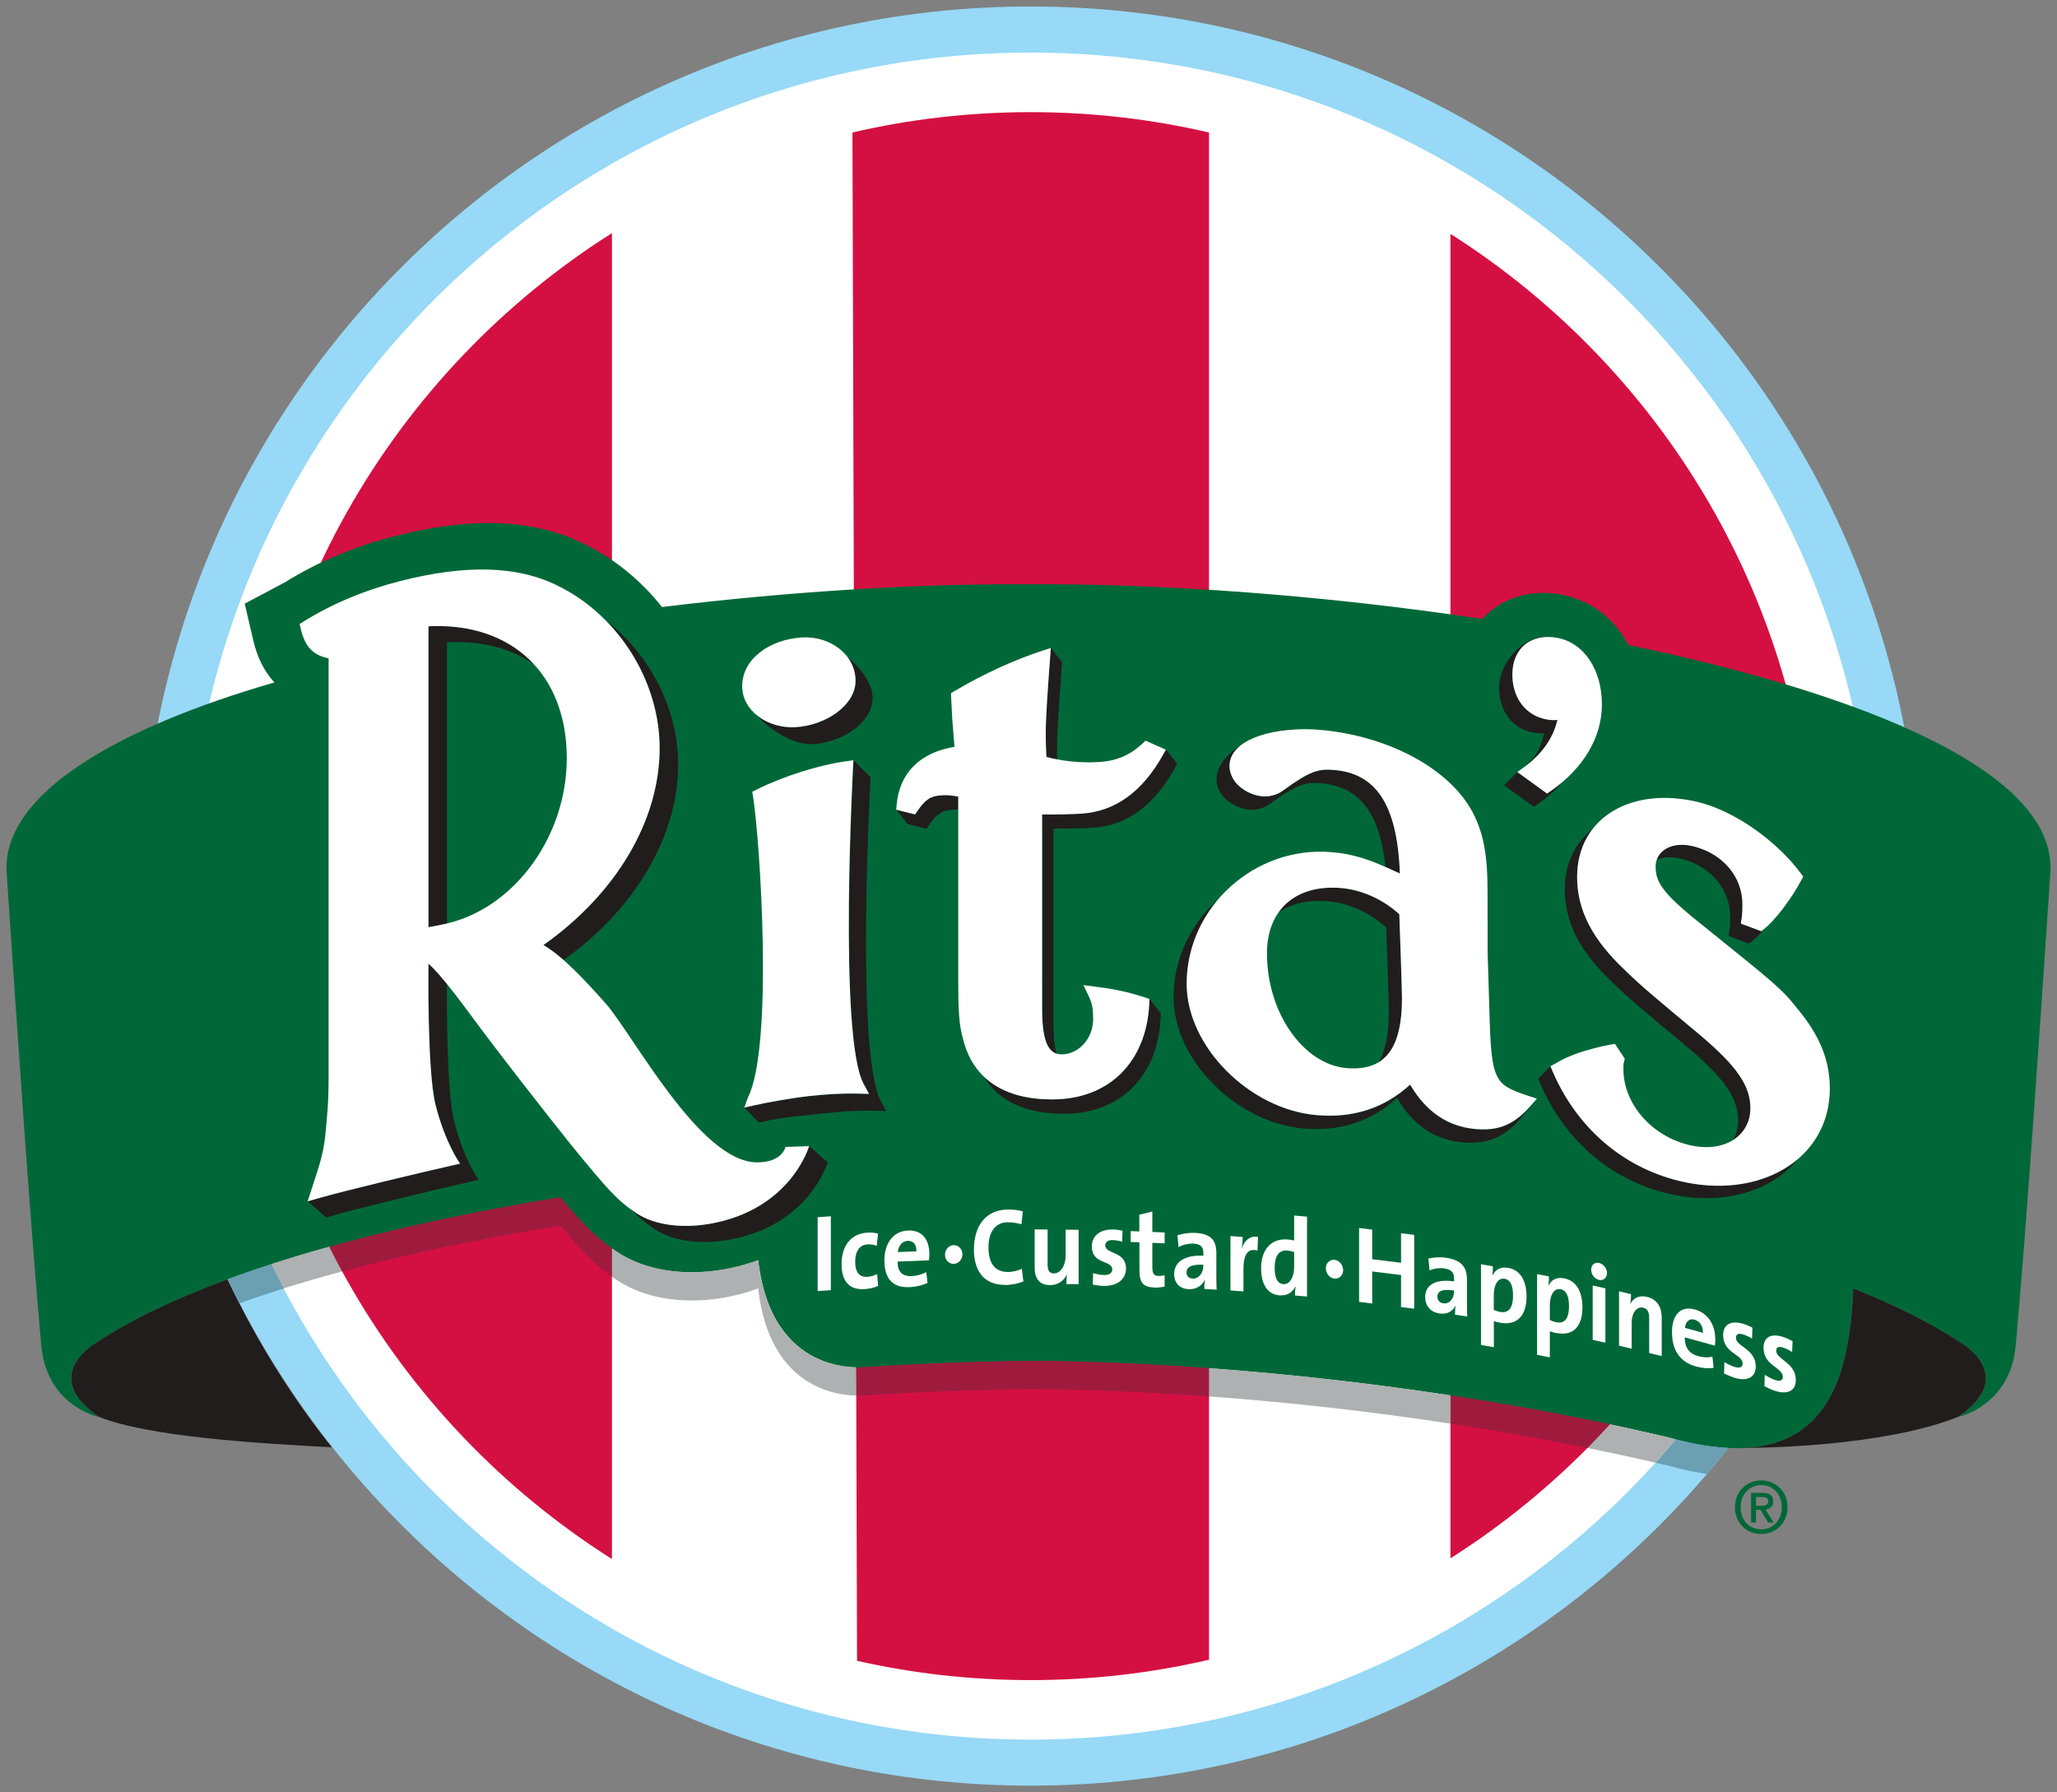 <?xml version="1.0" encoding="UTF-8" standalone="no"?>
<!-- Created with Inkscape (http://www.inkscape.org/) -->

<svg
   xmlns:dc="http://purl.org/dc/elements/1.1/"
   xmlns:cc="http://creativecommons.org/ns#"
   xmlns:rdf="http://www.w3.org/1999/02/22-rdf-syntax-ns#"
   xmlns:svg="http://www.w3.org/2000/svg"
   xmlns="http://www.w3.org/2000/svg"
   xmlns:sodipodi="http://sodipodi.sourceforge.net/DTD/sodipodi-0.dtd"
   xmlns:inkscape="http://www.inkscape.org/namespaces/inkscape"
   width="159.104"
   height="138.619"
   viewBox="0 0 42.096 36.676"
   version="1.1"
   id="svg8200"
   inkscape:version="0.92.0 r15299"
   sodipodi:docname="ritas.svg">
  <rect x="0" y="0" width="42.096" height="36.676" fill="#808080" stroke="none"/>
  <defs
     id="defs8194">
    <clipPath
       id="clipPath2154"
       clipPathUnits="userSpaceOnUse">
      <path
         inkscape:connector-curvature="0"
         id="path2152"
         d="M 54.146,478.14 H 172.724 V 581.354 H 54.146 Z" />
    </clipPath>
  </defs>
  <sodipodi:namedview
     id="base"
     pagecolor="#ffffff"
     bordercolor="#666666"
     borderopacity="1.0"
     inkscape:pageopacity="0.0"
     inkscape:pageshadow="2"
     inkscape:zoom="3.8730283"
     inkscape:cx="79.051845"
     inkscape:cy="68.809205"
     inkscape:document-units="mm"
     inkscape:current-layer="layer1"
     showgrid="false"
     fit-margin-top="0"
     fit-margin-left="0"
     fit-margin-right="0"
     fit-margin-bottom="0"
     units="px"
     inkscape:window-width="1280"
     inkscape:window-height="744"
     inkscape:window-x="-4"
     inkscape:window-y="-4"
     inkscape:window-maximized="1" />
  <g
     inkscape:label="Layer 1"
     inkscape:groupmode="layer"
     id="layer1"
     transform="translate(-90.965,-188.571)">
    <g
       id="g8665"
       transform="translate(0.132,-0.132)">
      <path
         d="m 94.188,207.042 c 0,-9.796 7.941,-17.736 17.736,-17.736 9.795,0 17.736,7.941 17.736,17.736 0,9.795 -7.941,17.736 -17.736,17.736 -9.796,0 -17.736,-7.941 -17.736,-17.736"
         style="fill:#ffffff;fill-opacity:1;fill-rule:nonzero;stroke:none;stroke-width:0.353"
         id="path2158"
         inkscape:connector-curvature="0" />
      <path
         d="m 111.924,224.305 c 9.534,0 17.263,-7.729 17.263,-17.263 0,-9.534 -7.729,-17.263 -17.263,-17.263 -9.534,0 -17.263,7.729 -17.263,17.263 0,9.535 7.729,17.263 17.263,17.263 M 93.719,207.042 c 0,-10.055 8.151,-18.206 18.206,-18.206 10.055,0 18.206,8.151 18.206,18.206 0,10.055 -8.151,18.205 -18.206,18.205 -10.055,0 -18.206,-8.151 -18.206,-18.205"
         style="fill:#97d9f6;fill-opacity:1;fill-rule:nonzero;stroke:none;stroke-width:0.353"
         id="path2162"
         inkscape:connector-curvature="0" />
      <path
         d="m 120.758,194.114 c 0.012,-0.008 0.023,-0.017 0.031,-0.026 l -0.028,0.034 z"
         style="fill:#d31745;fill-opacity:1;fill-rule:evenodd;stroke:none;stroke-width:0.353"
         id="path2166"
         inkscape:connector-curvature="0" />
      <path
         d="m 120.516,220.595 v -27.106 c 4.48,2.846 7.453,7.852 7.453,13.553 0,5.701 -2.973,10.707 -7.453,13.553"
         style="fill:#d41042;fill-opacity:1;fill-rule:nonzero;stroke:none;stroke-width:0.353"
         id="path2170"
         inkscape:connector-curvature="0" />
      <path
         d="m 115.575,191.415 v 31.255 c -1.173,0.273 -2.395,0.417 -3.651,0.417 -1.221,0 -2.41,-0.137 -3.552,-0.395 l -0.094,-31.278 c 1.171,-0.272 2.392,-0.416 3.646,-0.416 1.256,0 2.478,0.144 3.651,0.417"
         style="fill:#d41042;fill-opacity:1;fill-rule:nonzero;stroke:none;stroke-width:0.353"
         id="path2174"
         inkscape:connector-curvature="0" />
      <path
         d="m 103.356,193.474 v 27.135 c -4.493,-2.843 -7.476,-7.857 -7.476,-13.568 0,-5.71 2.983,-10.724 7.476,-13.567"
         style="fill:#d41042;fill-opacity:1;fill-rule:nonzero;stroke:none;stroke-width:0.353"
         id="path2178"
         inkscape:connector-curvature="0" />
      <path
         d="m 128.76,215.072 c -0.085,2.044 -0.66,3.912 -3.761,3.055 -3.768,-0.895 -8.453,-1.526 -12.979,-1.572 h -0.026 c -1.152,0.012 -2.314,0.055 -3.468,0.128 -0.05,0.003 -1.904,0.206 -2.176,-2.189 -0.215,0.081 -0.45,0.146 -0.705,0.191 -0.622,0.108 -1.494,0.099 -2.189,-0.363 -0.421,-0.28 -0.689,-0.553 -1.154,-1.113 -4.059,0.656 -7.548,1.683 -9.496,2.97 0,0 -1.196,0.675 0.049,1.522 0,0 -1.066,-0.214 -1.178,-1.465 -0.22,-2.444 -0.492,-6.442 -0.708,-9.673 -0.107,-1.603 2.259,-2.962 5.48,-3.894 -0.235,-0.251 -0.363,-0.561 -0.434,-0.863 l -0.174,-0.749 0.823,-0.437 c 0.682,-0.427 1.467,-0.748 2.261,-0.949 1.436,-0.364 2.762,-0.393 3.894,0.179 0.612,0.304 1.143,0.747 1.562,1.276 2.617,-0.32 5.245,-0.481 7.5,-0.465 2.769,-0.019 6.102,0.228 9.285,0.709 0.375,-0.413 0.957,-0.615 1.591,-0.503 0.673,0.119 1.129,0.53 1.4,1.036 4.883,1.016 8.773,2.616 8.636,4.659 -0.216,3.231 -0.488,7.229 -0.708,9.673 -0.113,1.251 -1.179,1.465 -1.179,1.465 1.245,-0.847 0.049,-1.522 0.049,-1.522 -0.597,-0.394 -1.338,-0.763 -2.195,-1.106"
         style="fill:#006838;fill-opacity:1;fill-rule:nonzero;stroke:none;stroke-width:0.353"
         id="path2182"
         inkscape:connector-curvature="0" />
      <path
         d="m 95.488,214.885 c 0.584,1.234 1.283,2.367 2.135,3.437 -1.544,-0.081 -3.75,-0.215 -4.767,-0.623 -1.245,-0.847 -0.049,-1.522 -0.049,-1.522 0.707,-0.466 1.616,-0.899 2.681,-1.292"
         style="fill:#211d1d;fill-opacity:1;fill-rule:nonzero;stroke:none;stroke-width:0.353"
         id="path2186"
         inkscape:connector-curvature="0" />
      <path
         d="m 130.907,217.699 c -1.561,0.625 -4.181,0.637 -4.382,0.637 1.779,-0.08 2.167,-1.615 2.235,-3.265 0.858,0.342 1.598,0.712 2.195,1.106 0,0 1.196,0.676 -0.049,1.522"
         style="fill:#211d1d;fill-opacity:1;fill-rule:nonzero;stroke:none;stroke-width:0.353"
         id="path2190"
         inkscape:connector-curvature="0" />
      <path
         d="m 121.613,204.774 0.271,-0.271 c 0.367,-0.265 0.467,-0.432 0.55,-0.796 -0.068,0.008 -0.137,0.005 -0.217,-0.009 -0.437,-0.077 -0.705,-0.448 -0.705,-0.918 0,-0.539 0.542,-1.132 1.071,-1.039 -0.472,-0.035 -0.8,0.267 -0.8,0.768 0,0.47 0.267,0.841 0.704,0.918 0.08,0.014 0.149,0.017 0.217,0.009 -0.083,0.363 -0.312,0.699 -0.679,0.964 l -0.142,0.102 0.61,0.442 0.074,-0.051 c 0.094,-0.065 0.182,-0.134 0.265,-0.205 -0.149,0.172 -0.328,0.332 -0.535,0.476 l -0.074,0.051 -0.61,-0.442 m -2.414,2.911 c -0.34,-0.31 -0.771,-0.5 -1.182,-0.536 -0.415,-0.036 -0.761,0.047 -1.018,0.227 0.255,-0.363 0.704,-0.549 1.289,-0.498 0.411,0.036 0.842,0.226 1.183,0.536 0,0 0.055,1.514 0.055,1.716 0,0.71 -0.165,1.13 -0.486,1.319 0.143,-0.233 0.216,-0.576 0.216,-1.048 0,-0.201 -0.055,-1.716 -0.055,-1.716 m 3.086,3.506 -0.355,0.425 c -0.335,0.381 -0.688,0.509 -1.171,0.467 -0.57,-0.05 -1.016,-0.357 -1.337,-0.909 -0.533,0.485 -1.171,0.69 -1.917,0.625 -1.373,-0.12 -2.657,-1.404 -2.657,-2.687 0,-0.804 0.366,-1.526 0.935,-2.022 -0.411,0.472 -0.664,1.083 -0.664,1.751 0,1.283 1.284,2.567 2.657,2.687 0.746,0.065 1.384,-0.139 1.917,-0.624 0.322,0.552 0.768,0.86 1.337,0.909 0.483,0.043 0.796,-0.096 1.13,-0.478 l 0.125,-0.143 m -3.101,-4.745 c -0.12,-1.143 -0.557,-1.645 -1.314,-1.712 -0.337,-0.029 -0.507,0.026 -1.066,0.432 -0.103,0.079 -0.28,0.118 -0.397,0.108 -0.35,-0.031 -0.682,-0.294 -0.682,-0.621 0,-0.266 0.212,-0.525 0.53,-0.715 -0.162,0.116 -0.259,0.264 -0.259,0.445 0,0.327 0.332,0.591 0.682,0.621 0.116,0.01 0.293,-0.029 0.397,-0.108 0.559,-0.407 0.729,-0.462 1.066,-0.432 0.841,0.073 1.288,0.687 1.342,2.119 -0.108,-0.051 -0.207,-0.097 -0.299,-0.137 m -2.414,-2.729 c 0.24,-0.069 0.5,-0.103 0.755,-0.088 -0.265,7e-4 -0.526,0.03 -0.755,0.088 m -8.081,-0.733 c 0,0.501 -0.607,0.916 -1.235,0.949 -0.356,0.019 -0.845,-0.265 -1.149,-0.605 0.206,0.175 0.5,0.273 0.802,0.258 0.628,-0.033 1.235,-0.447 1.235,-0.948 0,-0.187 -0.063,-0.355 -0.168,-0.492 0.293,0.247 0.516,0.567 0.516,0.84 m 0.17,8.256 0.107,0.198 -0.23,-0.006 c -0.341,-0.008 -0.683,0.015 -1.025,0.053 -0.271,0.03 -0.865,0.082 -1.136,0.144 l -0.215,0.049 -0.294,-0.307 0.215,-0.049 c 0.271,-0.062 0.812,-0.154 1.082,-0.184 0.342,-0.038 0.684,-0.061 1.025,-0.053 l 0.23,0.005 -0.107,-0.198 c -0.528,-0.952 -0.212,-6.63 -0.212,-6.63 l 0.347,0.347 c 0,0 -0.316,5.679 0.213,6.63 m -11.354,2.379 -0.375,-0.331 0.23,-0.066 c 0.533,-0.153 2.089,-0.524 2.746,-0.672 l 0.144,-0.033 c 0,0 -0.302,-0.411 -0.502,-1.203 -0.176,-0.696 -0.145,-2.892 -0.145,-2.892 0.065,0.058 0.141,0.138 0.228,0.237 0.047,0.054 0.096,0.112 0.146,0.175 -0.004,0.402 -0.009,2.194 0.146,2.811 0.2,0.792 0.502,1.203 0.502,1.203 l -0.144,0.033 c -0.657,0.149 -2.213,0.52 -2.746,0.673 l -0.23,0.066 m 5.717,-12.227 c 0.909,0.698 1.486,1.82 1.486,2.95 0,1.466 -0.869,2.95 -2.342,4.006 -0.144,-0.126 -0.282,-0.23 -0.411,-0.305 1.495,-1.057 2.378,-2.554 2.378,-4.032 0,-0.966 -0.421,-1.925 -1.111,-2.62 m 4.17,10.765 0.375,0.331 c 0,0 -0.37,1.301 -2.035,1.589 -0.51,0.088 -1.096,0.051 -1.5,-0.218 -0.183,-0.121 -0.323,-0.234 -0.499,-0.417 0.04,0.029 0.081,0.058 0.124,0.086 0.404,0.269 0.99,0.307 1.5,0.218 1.665,-0.288 2.035,-1.59 2.035,-1.59 m -5.619,-9.85 c -0.47,-0.33 -1.081,-0.495 -1.795,-0.459 v 5.753 c -0.103,0.024 -0.255,0.055 -0.375,0.075 v -6.159 c 0.924,-0.046 1.675,0.244 2.171,0.79 m 25.833,10.134 c -0.551,0.667 -1.577,0.955 -2.681,0.679 -1.156,-0.288 -2.082,-1.097 -2.572,-2.236 l -0.046,-0.106 0.254,-0.254 0.045,0.106 c 0.49,1.139 1.417,1.948 2.572,2.236 0.952,0.237 1.846,0.056 2.427,-0.426 m -0.673,-4.723 c -0.092,0.107 -0.179,0.196 -0.254,0.254 l -0.056,0.044 -0.418,-0.156 0.015,-0.102 c 0.017,-0.116 0.017,-0.19 0.017,-0.295 0,-0.555 -0.392,-1.033 -1.001,-1.184 -0.199,-0.05 -0.369,-0.037 -0.497,0.016 0.08,-0.223 0.356,-0.368 0.751,-0.27 0.609,0.152 1,0.63 1,1.185 0,0.105 7e-4,0.18 -0.017,0.295 l -0.015,0.101 0.418,0.156 0.056,-0.044 m -0.639,4.321 c 0.07,-0.116 0.107,-0.251 0.107,-0.399 0,-0.447 -0.249,-0.836 -1.015,-1.487 -0.956,-0.798 -1.211,-1.005 -1.561,-1.348 -0.655,-0.619 -0.971,-1.216 -0.971,-1.899 0,-0.535 0.216,-0.959 0.572,-1.238 -0.203,0.26 -0.318,0.592 -0.318,0.985 0,0.683 0.316,1.28 0.971,1.899 0.349,0.343 0.605,0.55 1.56,1.347 0.766,0.651 1.015,1.04 1.015,1.488 0,0.279 -0.134,0.513 -0.361,0.653"
         style="fill:#211d1d;fill-opacity:1;fill-rule:nonzero;stroke:none;stroke-width:0.353"
         id="path2194"
         inkscape:connector-curvature="0" />
      <path
         d="m 112.392,209.654 c 0,0.274 0.023,0.472 0.064,0.611 -0.175,-0.055 -0.295,-0.279 -0.295,-0.906 v -3.992 c 0.274,0.005 0.661,-0.007 0.802,-0.016 0.696,-0.045 1.244,-0.449 1.663,-1.189 l 0.068,-0.121 0.231,0.294 -0.068,0.121 c -0.418,0.739 -0.967,1.143 -1.663,1.188 -0.141,0.009 -0.527,0.021 -0.802,0.016 z m 1.967,-0.507 0.231,0.294 -0.005,0.097 c -0.058,1.193 -0.822,1.954 -1.972,1.959 -0.778,0.004 -1.345,-0.253 -1.651,-0.767 0.326,0.317 0.808,0.476 1.42,0.473 1.15,-0.006 1.914,-0.767 1.972,-1.959 z m -3.915,-3.875 c -0.041,-0.001 -0.079,-3.5e-4 -0.116,0.002 -0.208,0.013 -0.319,0.074 -0.483,0.313 l -0.053,0.078 -0.386,-0.097 -0.231,-0.294 0.386,0.097 0.053,-0.078 c 0.164,-0.239 0.275,-0.3 0.483,-0.313 0.096,-0.006 0.193,-0.003 0.347,0.026 z m 1.894,-3.309 0.231,0.294 -0.013,0.179 c -0.054,0.731 -0.091,1.239 -0.091,1.587 0,0.077 0,0.131 0.003,0.22 -0.072,-0.013 -0.145,-0.03 -0.22,-0.05 -0.014,-0.271 -0.014,-0.335 -0.014,-0.464 0,-0.347 0.036,-0.856 0.091,-1.587 z"
         style="fill:#211d1d;fill-opacity:1;fill-rule:evenodd;stroke:none;stroke-width:0.353"
         id="path2198"
         inkscape:connector-curvature="0" />
      <path
         d="m 99.601,208.422 c 0,0 -0.031,2.195 0.145,2.892 0.2,0.792 0.502,1.203 0.502,1.203 l -0.144,0.033 c -0.657,0.148 -2.213,0.52 -2.746,0.673 l -0.23,0.066 0.075,-0.228 c 0.205,-0.623 0.263,-0.806 0.303,-1.284 0.02,-0.253 0.052,-0.462 0.052,-1.066 v -0.43 -8.105 c -0.331,-0.065 -0.489,-0.253 -0.573,-0.615 l -0.02,-0.088 0.077,-0.048 c 0.588,-0.369 1.28,-0.653 1.99,-0.833 1.33,-0.337 2.394,-0.318 3.235,0.108 1.236,0.614 2.065,1.958 2.065,3.313 0,1.478 -0.883,2.974 -2.378,4.031 0.373,0.214 0.816,0.678 1.275,1.197 0.561,0.635 1.926,3.25 3.097,3.25 0.522,0 0.581,-0.315 0.581,-0.315 l 0.484,-0.017 c 0,0 -0.37,1.301 -2.035,1.59 -0.51,0.088 -1.095,0.051 -1.5,-0.218 -0.389,-0.259 -0.586,-0.479 -1.345,-1.41 -0.536,-0.671 -1.483,-1.881 -1.999,-2.583 -0.255,-0.347 -0.489,-0.654 -0.683,-0.877 -0.087,-0.1 -0.163,-0.179 -0.228,-0.237 m 0,-0.745 c 0.139,-0.024 0.319,-0.061 0.418,-0.086 1.375,-0.348 2.413,-1.797 2.413,-3.376 0,-1.711 -1.119,-2.782 -2.831,-2.697 v 6.159"
         style="fill:#ffffff;fill-opacity:1;fill-rule:evenodd;stroke:none;stroke-width:0.353"
         id="path2202"
         inkscape:connector-curvature="0" />
      <path
         d="m 108.341,202.636 c 0,0.501 -0.608,0.915 -1.235,0.949 -0.554,0.029 -1.084,-0.327 -1.084,-0.84 0,-0.56 0.565,-0.961 1.235,-0.997 0.562,-0.029 1.084,0.35 1.084,0.888 m 0.17,8.256 0.107,0.198 -0.23,-0.006 c -0.341,-0.008 -0.683,0.015 -1.025,0.053 -0.271,0.03 -0.812,0.122 -1.083,0.184 l -0.215,0.049 0.075,-0.209 c 0.524,-1.038 0.249,-5.239 0.103,-6.163 l -0.015,-0.091 0.083,-0.042 c 0.542,-0.272 1.268,-0.504 1.831,-0.582 l 0.155,-0.022 c 0,0 -0.316,5.678 0.213,6.63"
         style="fill:#ffffff;fill-opacity:1;fill-rule:evenodd;stroke:none;stroke-width:0.353"
         id="path2206"
         inkscape:connector-curvature="0" />
      <path
         d="m 119.47,207.414 c -0.34,-0.31 -0.772,-0.5 -1.183,-0.536 -0.937,-0.082 -1.526,0.444 -1.526,1.335 0,1.239 0.763,2.273 1.621,2.348 0.752,0.066 1.142,-0.34 1.142,-1.432 0,-0.201 -0.055,-1.716 -0.055,-1.716 m 1.808,0.812 c 0,0.048 0.018,0.478 0.036,1.161 0.037,1.458 0.106,1.511 0.791,1.742 l 0.18,0.06 -0.125,0.143 c -0.334,0.382 -0.647,0.52 -1.13,0.478 -0.57,-0.05 -1.016,-0.357 -1.338,-0.909 -0.533,0.485 -1.17,0.69 -1.917,0.624 -1.373,-0.12 -2.657,-1.404 -2.657,-2.687 0,-1.571 1.4,-2.831 2.971,-2.694 0.439,0.038 0.765,0.139 1.393,0.437 -0.054,-1.433 -0.501,-2.046 -1.342,-2.119 -0.337,-0.03 -0.507,0.026 -1.066,0.432 -0.104,0.079 -0.28,0.118 -0.397,0.108 -0.35,-0.031 -0.682,-0.294 -0.682,-0.622 0,-0.567 0.965,-0.817 1.856,-0.739 1.395,0.122 2.671,0.799 3.137,1.719 0.194,0.389 0.288,0.801 0.288,1.576 z"
         style="fill:#ffffff;fill-opacity:1;fill-rule:evenodd;stroke:none;stroke-width:0.353"
         id="path2210"
         inkscape:connector-curvature="0" />
      <path
         d="m 121.884,204.503 0.142,-0.103 c 0.367,-0.265 0.596,-0.6 0.679,-0.964 -0.068,0.008 -0.137,0.005 -0.217,-0.009 -0.437,-0.077 -0.705,-0.448 -0.705,-0.918 0,-0.539 0.38,-0.847 0.909,-0.754 0.566,0.1 0.924,0.666 0.924,1.364 0,0.675 -0.38,1.31 -1.049,1.774 l -0.073,0.051 z"
         style="fill:#ffffff;fill-opacity:1;fill-rule:evenodd;stroke:none;stroke-width:0.353"
         id="path2214"
         inkscape:connector-curvature="0" />
      <path
         d="m 124.083,210.369 -0.013,0.054 c -0.015,0.059 -0.015,0.094 -0.015,0.156 0,0.697 0.555,1.36 1.33,1.553 0.738,0.184 1.269,-0.19 1.269,-0.746 0,-0.447 -0.249,-0.837 -1.015,-1.488 -0.955,-0.798 -1.211,-1.005 -1.56,-1.348 -0.655,-0.619 -0.971,-1.216 -0.971,-1.899 0,-1.228 1.135,-1.868 2.498,-1.528 0.727,0.181 1.592,0.792 2.082,1.456 l 0.047,0.064 -0.037,0.07 c -0.205,0.388 -0.544,0.832 -0.765,1.004 l -0.056,0.044 -0.418,-0.156 0.015,-0.101 c 0.017,-0.116 0.017,-0.19 0.017,-0.295 0,-0.555 -0.392,-1.033 -1.001,-1.185 -0.472,-0.117 -0.775,0.114 -0.775,0.408 0,0.343 0.144,0.564 1.067,1.292 0.66,0.532 1.036,0.834 1.287,1.052 0.255,0.222 0.384,0.362 0.544,0.566 0.471,0.561 0.667,1.078 0.667,1.638 0,1.467 -1.465,2.294 -3.101,1.887 -1.156,-0.288 -2.082,-1.097 -2.572,-2.236 l -0.045,-0.107 0.102,-0.055 c 0.448,-0.285 1.218,-0.404 1.218,-0.404 z"
         style="fill:#ffffff;fill-opacity:1;fill-rule:evenodd;stroke:none;stroke-width:0.353"
         id="path2218"
         inkscape:connector-curvature="0" />
      <path
         d="m 112.16,209.36 c 0,0.748 0.17,0.922 0.403,0.921 0.34,-0.002 0.641,-0.318 0.641,-0.721 0,-0.21 -0.016,-0.317 -0.097,-0.485 l -0.101,-0.21 0.231,0.029 c 0.374,0.047 0.636,0.095 1.029,0.223 l 0.092,0.03 -0.005,0.097 c -0.058,1.193 -0.822,1.954 -1.972,1.959 -0.993,0.005 -1.643,-0.415 -1.843,-1.25 -0.077,-0.272 -0.095,-0.575 -0.095,-1.143 v -3.804 c -0.155,-0.03 -0.252,-0.033 -0.347,-0.026 -0.208,0.013 -0.319,0.074 -0.483,0.313 l -0.053,0.078 -0.386,-0.097 0.009,-0.102 c 0.058,-0.663 0.494,-1.072 1.184,-1.185 -0.005,-0.051 -0.014,-0.15 -0.032,-0.397 -0.018,-0.174 -0.018,-0.271 -0.037,-0.621 l -0.004,-0.08 0.071,-0.042 c 0.612,-0.362 1.242,-0.645 1.8,-0.827 l 0.173,-0.056 -0.013,0.179 c -0.054,0.731 -0.091,1.239 -0.091,1.587 0,0.129 0,0.193 0.013,0.464 0.478,0.127 0.896,0.116 1.097,0.103 0.337,-0.022 0.618,-0.141 0.868,-0.376 l 0.064,-0.06 0.417,0.185 -0.068,0.121 c -0.418,0.739 -0.967,1.143 -1.663,1.188 -0.141,0.009 -0.527,0.021 -0.802,0.016 z"
         style="fill:#ffffff;fill-opacity:1;fill-rule:evenodd;stroke:none;stroke-width:0.353"
         id="path2222"
         inkscape:connector-curvature="0" />
      <path
         d="m 124.713,218.638 c -0.453,-0.105 -0.917,-0.205 -1.393,-0.302 0.156,-0.158 0.309,-0.319 0.459,-0.483 0.416,0.088 0.823,0.18 1.22,0.274 0.002,7e-4 0.004,10e-4 0.006,0.002 3.5e-4,0 7e-4,0 7e-4,3.5e-4 0.002,3.6e-4 0.004,7.1e-4 0.005,0.001 3.6e-4,0 7.1e-4,0 10e-4,3.5e-4 0.002,3.5e-4 0.003,7e-4 0.005,0.001 7e-4,3.5e-4 10e-4,3.5e-4 0.002,7e-4 0.001,0 0.002,3.6e-4 0.003,7.1e-4 0.001,3.5e-4 0.002,7e-4 0.003,0.001 3.6e-4,0 7.1e-4,0 0.001,3.5e-4 0.034,0.009 0.068,0.018 0.102,0.027 -0.136,0.162 -0.275,0.32 -0.417,0.476 m -4.197,-0.799 c -1.593,-0.244 -3.259,-0.435 -4.941,-0.557 v -0.578 c 1.682,0.122 3.348,0.313 4.941,0.557 v 0.578 m -12.16,-0.574 c -0.474,-0.01 -1.78,-0.214 -2.005,-2.194 -0.215,0.081 -0.45,0.146 -0.706,0.191 -0.197,0.034 -0.419,0.056 -0.653,0.056 -0.504,0 -1.062,-0.104 -1.536,-0.42 -0.035,-0.023 -0.068,-0.045 -0.101,-0.069 v -0.578 c 0.033,0.023 0.066,0.045 0.101,0.068 0.474,0.316 1.032,0.42 1.535,0.42 0.234,0 0.456,-0.023 0.653,-0.057 0.237,-0.041 0.457,-0.1 0.66,-0.173 0.015,-0.006 0.03,-0.011 0.045,-0.017 0.172,1.519 0.981,1.993 1.562,2.136 0.176,0.043 0.331,0.056 0.441,0.058 l 0.002,0.578 m -11.716,-2.193 c -0.087,-0.164 -0.17,-0.33 -0.252,-0.498 0.38,-0.123 0.775,-0.241 1.184,-0.355 0.085,0.17 0.174,0.339 0.265,0.506 -0.413,0.111 -0.812,0.227 -1.197,0.347"
         style="fill:#aeb1b2;fill-opacity:1;fill-rule:nonzero;stroke:none;stroke-width:0.353"
         id="path2226"
         inkscape:connector-curvature="0" />
      <path
         d="m 125.764,218.869 c -0.236,-0.035 -0.49,-0.088 -0.764,-0.164 -0.095,-0.023 -0.191,-0.045 -0.287,-0.067 0.142,-0.156 0.28,-0.315 0.417,-0.476 0.4,0.103 0.757,0.159 1.074,0.174 -0.143,0.181 -0.29,0.358 -0.44,0.533 m -30.03,-3.495 c -0.084,-0.162 -0.164,-0.325 -0.243,-0.49 0.288,-0.106 0.587,-0.209 0.897,-0.31 0.081,0.168 0.165,0.333 0.252,0.498 -0.312,0.098 -0.614,0.199 -0.906,0.302"
         style="fill:#6ba0b3;fill-opacity:1;fill-rule:nonzero;stroke:none;stroke-width:0.353"
         id="path2230"
         inkscape:connector-curvature="0" />
      <path
         d="m 123.32,218.336 c -0.9,-0.182 -1.839,-0.35 -2.804,-0.497 v -0.578 c 1.13,0.173 2.224,0.372 3.264,0.592 -0.15,0.164 -0.303,0.325 -0.459,0.483"
         style="fill:#9f1b3e;fill-opacity:1;fill-rule:nonzero;stroke:none;stroke-width:0.353"
         id="path2234"
         inkscape:connector-curvature="0" />
      <path
         d="m 115.575,217.282 c -1.183,-0.086 -2.374,-0.138 -3.554,-0.15 h -0.026 c -1.151,0.012 -2.314,0.055 -3.468,0.128 -0.007,3.5e-4 -0.056,0.005 -0.133,0.005 -0.012,0 -0.025,0 -0.038,-3.5e-4 l -0.002,-0.578 c 0.014,3.5e-4 0.028,3.5e-4 0.04,3.5e-4 v 0 c 0.077,0 0.125,-0.005 0.133,-0.005 1.155,-0.073 2.317,-0.116 3.468,-0.128 h 0.026 c 1.18,0.012 2.371,0.064 3.554,0.15 v 0.578"
         style="fill:#9f1b3e;fill-opacity:1;fill-rule:nonzero;stroke:none;stroke-width:0.353"
         id="path2238"
         inkscape:connector-curvature="0" />
      <path
         d="m 103.356,214.83 c -0.366,-0.258 -0.627,-0.531 -1.054,-1.044 -1.597,0.258 -3.105,0.574 -4.466,0.94 -0.091,-0.167 -0.18,-0.335 -0.265,-0.506 1.174,-0.326 2.464,-0.614 3.829,-0.859 0.002,-7.1e-4 0.004,-0.001 0.006,-0.001 7.1e-4,0 10e-4,0 0.002,-3.5e-4 0.295,-0.053 0.593,-0.103 0.894,-0.152 0.428,0.514 0.688,0.786 1.054,1.044 v 0.578"
         style="fill:#9f1b3e;fill-opacity:1;fill-rule:nonzero;stroke:none;stroke-width:0.353"
         id="path2242"
         inkscape:connector-curvature="0" />
      <path
         d="m 126.204,218.336 c -0.318,-0.015 -0.674,-0.071 -1.074,-0.174 -0.034,-0.008 -0.068,-0.018 -0.102,-0.027 0.443,0.12 0.833,0.183 1.178,0.2 -3.5e-4,3.5e-4 -7.1e-4,0.001 -0.001,0.001 m -1.178,-0.201 c -7.1e-4,-3.5e-4 -0.002,-7e-4 -0.003,-10e-4 0.001,3.5e-4 0.002,7e-4 0.003,10e-4 m -0.006,-0.002 c -7.1e-4,-3.5e-4 -0.001,-3.5e-4 -0.002,-7.1e-4 7e-4,3.6e-4 10e-4,3.6e-4 0.002,7.1e-4 m -0.007,-0.002 c -3.5e-4,-3.6e-4 -7e-4,-3.6e-4 -10e-4,-3.6e-4 3.6e-4,0 7.1e-4,0 10e-4,3.6e-4 m -0.006,-0.002 c 0,-3.5e-4 -3.5e-4,-3.5e-4 -7e-4,-3.5e-4 3.5e-4,0 7e-4,0 7e-4,3.5e-4 m -16.612,-1.441 h -3.6e-4 c 0.077,0 0.125,-0.005 0.133,-0.005 1.155,-0.073 2.317,-0.116 3.468,-0.128 v 0 c -1.151,0.012 -2.314,0.055 -3.468,0.128 -0.008,3.5e-4 -0.056,0.005 -0.133,0.005 m -0.481,-0.059 c -0.581,-0.143 -1.39,-0.617 -1.562,-2.136 0.172,1.519 0.981,1.993 1.562,2.136 m -2.921,-1.889 v 0 c 0.234,0 0.456,-0.023 0.653,-0.057 0.237,-0.041 0.457,-0.1 0.66,-0.173 -0.203,0.073 -0.422,0.132 -0.66,0.173 -0.197,0.034 -0.419,0.057 -0.653,0.057 m -3.591,-1.379 c 0.002,-3.5e-4 0.004,-7.1e-4 0.006,-10e-4 -0.002,3.5e-4 -0.004,7.1e-4 -0.006,10e-4 m 0.008,-10e-4 c 0.295,-0.053 0.592,-0.104 0.894,-0.152 -0.301,0.048 -0.599,0.099 -0.894,0.152"
         style="fill:#075732;fill-opacity:1;fill-rule:nonzero;stroke:none;stroke-width:0.353"
         id="path2246"
         inkscape:connector-curvature="0" />
      <path
         d="m 107.566,215.124 v -1.511 l 0.27,-0.018 v 1.511 z"
         style="fill:#ffffff;fill-opacity:1;fill-rule:nonzero;stroke:none;stroke-width:0.353"
         id="path2250"
         inkscape:connector-curvature="0" />
      <path
         d="m 108.522,215.086 c -0.287,0.016 -0.466,-0.135 -0.466,-0.514 0,-0.347 0.168,-0.623 0.534,-0.643 0.071,-0.004 0.146,0.003 0.212,0.02 l -0.027,0.25 c -0.056,-0.019 -0.121,-0.034 -0.187,-0.03 -0.169,0.009 -0.254,0.148 -0.254,0.358 0,0.191 0.068,0.316 0.245,0.307 0.07,-0.004 0.147,-0.024 0.204,-0.058 l 0.021,0.243 c -0.071,0.033 -0.173,0.061 -0.283,0.067"
         style="fill:#ffffff;fill-opacity:1;fill-rule:nonzero;stroke:none;stroke-width:0.353"
         id="path2254"
         inkscape:connector-curvature="0" />
      <path
         d="m 109.408,214.098 c -0.11,0.004 -0.187,0.095 -0.202,0.229 l 0.381,-0.015 c 0.004,-0.139 -0.066,-0.219 -0.179,-0.215 m 0.435,0.399 -0.641,0.025 c -0.002,0.208 0.094,0.305 0.285,0.298 0.102,-0.004 0.212,-0.033 0.302,-0.081 l 0.025,0.221 c -0.11,0.051 -0.241,0.081 -0.37,0.086 -0.329,0.013 -0.512,-0.157 -0.512,-0.549 0,-0.34 0.175,-0.598 0.485,-0.61 0.302,-0.012 0.435,0.205 0.435,0.48 0,0.038 -0.002,0.083 -0.008,0.13"
         style="fill:#ffffff;fill-opacity:1;fill-rule:nonzero;stroke:none;stroke-width:0.353"
         id="path2258"
         inkscape:connector-curvature="0" />
      <path
         d="m 110.529,214.373 c 0,0.106 -0.081,0.194 -0.178,0.196 -0.099,0.002 -0.179,-0.082 -0.179,-0.188 0,-0.105 0.079,-0.194 0.179,-0.196 0.097,-0.002 0.178,0.083 0.178,0.188"
         style="fill:#ffffff;fill-opacity:1;fill-rule:nonzero;stroke:none;stroke-width:0.353"
         id="path2262"
         inkscape:connector-curvature="0" />
      <path
         d="m 111.413,214.999 c -0.491,0.005 -0.649,-0.346 -0.649,-0.722 0,-0.479 0.233,-0.817 0.703,-0.821 0.1,-7.1e-4 0.206,0.012 0.298,0.038 l -0.029,0.265 c -0.092,-0.028 -0.188,-0.043 -0.283,-0.042 -0.262,0.002 -0.391,0.216 -0.391,0.509 0,0.329 0.127,0.512 0.41,0.509 0.085,-7.1e-4 0.2,-0.029 0.273,-0.065 l 0.031,0.259 c -0.104,0.041 -0.231,0.07 -0.362,0.071"
         style="fill:#ffffff;fill-opacity:1;fill-rule:nonzero;stroke:none;stroke-width:0.353"
         id="path2266"
         inkscape:connector-curvature="0" />
      <path
         d="m 112.657,214.982 c 0,-0.051 0.002,-0.139 0.012,-0.197 l -0.002,-0.002 c -0.062,0.131 -0.181,0.222 -0.352,0.22 -0.233,-0.002 -0.308,-0.164 -0.308,-0.359 v -0.781 l 0.265,0.002 v 0.712 c 0,0.116 0.029,0.186 0.129,0.187 0.135,0.001 0.24,-0.163 0.24,-0.358 v -0.537 l 0.266,0.002 v 1.112 z"
         style="fill:#ffffff;fill-opacity:1;fill-rule:nonzero;stroke:none;stroke-width:0.353"
         id="path2270"
         inkscape:connector-curvature="0" />
      <path
         d="m 113.414,215.019 c -0.075,-0.002 -0.15,-0.013 -0.217,-0.026 l 0.006,-0.235 c 0.065,0.019 0.144,0.037 0.223,0.039 0.102,0.003 0.169,-0.04 0.169,-0.114 0,-0.197 -0.418,-0.096 -0.418,-0.474 0,-0.195 0.147,-0.352 0.439,-0.344 0.06,0.001 0.127,0.012 0.189,0.025 l -0.008,0.226 c -0.058,-0.019 -0.127,-0.033 -0.191,-0.034 -0.104,-0.003 -0.154,0.041 -0.154,0.11 0,0.181 0.424,0.112 0.424,0.472 0,0.219 -0.179,0.363 -0.462,0.355"
         style="fill:#ffffff;fill-opacity:1;fill-rule:nonzero;stroke:none;stroke-width:0.353"
         id="path2274"
         inkscape:connector-curvature="0" />
      <path
         d="m 114.451,215.052 c -0.229,-0.009 -0.3,-0.101 -0.3,-0.361 v -0.564 l -0.179,-0.007 v -0.222 l 0.177,0.007 v -0.342 l 0.266,-0.066 v 0.419 l 0.252,0.01 v 0.222 l -0.252,-0.01 v 0.488 c 0,0.144 0.031,0.185 0.123,0.189 0.044,10e-4 0.091,-0.004 0.129,-0.013 v 0.231 c -0.067,0.015 -0.144,0.023 -0.216,0.021"
         style="fill:#ffffff;fill-opacity:1;fill-rule:nonzero;stroke:none;stroke-width:0.353"
         id="path2278"
         inkscape:connector-curvature="0" />
      <path
         d="m 115.458,214.587 c -0.28,-0.015 -0.343,0.068 -0.343,0.158 0,0.072 0.045,0.121 0.123,0.125 0.131,0.007 0.22,-0.122 0.22,-0.256 z m 0.021,0.494 c 0,-0.065 0.002,-0.129 0.011,-0.187 l -0.002,-0.002 c -0.05,0.123 -0.177,0.203 -0.331,0.195 -0.187,-0.011 -0.295,-0.131 -0.295,-0.31 0,-0.266 0.245,-0.394 0.597,-0.375 v -0.06 c 0,-0.116 -0.052,-0.18 -0.201,-0.188 -0.094,-0.005 -0.218,0.021 -0.306,0.071 l -0.023,-0.241 c 0.104,-0.035 0.237,-0.056 0.37,-0.049 0.333,0.018 0.426,0.169 0.426,0.411 v 0.464 c 0,0.089 0.002,0.195 0.006,0.287 z"
         style="fill:#ffffff;fill-opacity:1;fill-rule:nonzero;stroke:none;stroke-width:0.353"
         id="path2282"
         inkscape:connector-curvature="0" />
      <path
         d="m 116.567,214.297 c -0.191,-0.056 -0.287,0.072 -0.287,0.381 v 0.454 l -0.266,-0.019 v -1.113 l 0.251,0.018 c 0,0.056 -0.006,0.145 -0.019,0.223 l 0.004,3.5e-4 c 0.05,-0.138 0.15,-0.254 0.328,-0.225 z"
         style="fill:#ffffff;fill-opacity:1;fill-rule:nonzero;stroke:none;stroke-width:0.353"
         id="path2286"
         inkscape:connector-curvature="0" />
      <path
         d="m 117.317,214.326 c -0.048,-0.015 -0.093,-0.026 -0.139,-0.03 -0.151,-0.013 -0.259,0.08 -0.259,0.356 0,0.208 0.056,0.32 0.176,0.331 0.139,0.012 0.222,-0.156 0.222,-0.346 z m 0.017,0.89 c 0,-0.054 0.004,-0.125 0.012,-0.185 l -0.004,-3.6e-4 c -0.054,0.119 -0.168,0.196 -0.326,0.182 -0.251,-0.021 -0.375,-0.236 -0.375,-0.554 0,-0.376 0.203,-0.618 0.545,-0.589 0.043,0.004 0.085,0.01 0.131,0.02 v -0.51 l 0.264,0.023 v 1.634 z"
         style="fill:#ffffff;fill-opacity:1;fill-rule:nonzero;stroke:none;stroke-width:0.353"
         id="path2290"
         inkscape:connector-curvature="0" />
      <path
         d="m 118.32,214.696 c 0,0.106 -0.08,0.183 -0.177,0.174 -0.098,-0.01 -0.177,-0.104 -0.177,-0.211 0,-0.105 0.079,-0.183 0.177,-0.173 0.097,0.01 0.177,0.105 0.177,0.21"
         style="fill:#ffffff;fill-opacity:1;fill-rule:nonzero;stroke:none;stroke-width:0.353"
         id="path2294"
         inkscape:connector-curvature="0" />
      <path
         d="m 119.505,215.453 v -0.656 l -0.591,-0.073 v 0.656 l -0.268,-0.034 v -1.511 l 0.268,0.033 v 0.605 l 0.591,0.073 v -0.604 l 0.269,0.033 v 1.511 z"
         style="fill:#ffffff;fill-opacity:1;fill-rule:nonzero;stroke:none;stroke-width:0.353"
         id="path2298"
         inkscape:connector-curvature="0" />
      <path
         d="m 120.589,215.113 c -0.278,-0.041 -0.34,0.037 -0.34,0.126 0,0.072 0.045,0.126 0.121,0.137 0.13,0.019 0.218,-0.102 0.218,-0.236 z m 0.021,0.496 c 0,-0.065 0.002,-0.13 0.011,-0.187 l -0.002,-0.002 c -0.049,0.118 -0.175,0.187 -0.327,0.164 -0.186,-0.028 -0.293,-0.158 -0.293,-0.337 0,-0.267 0.243,-0.371 0.591,-0.32 v -0.06 c 0,-0.116 -0.051,-0.184 -0.2,-0.206 -0.092,-0.014 -0.216,0.001 -0.302,0.042 l -0.023,-0.243 c 0.103,-0.025 0.235,-0.035 0.367,-0.015 0.329,0.049 0.422,0.208 0.422,0.45 v 0.464 c 0,0.09 0.002,0.195 0.006,0.287 z"
         style="fill:#ffffff;fill-opacity:1;fill-rule:nonzero;stroke:none;stroke-width:0.353"
         id="path2302"
         inkscape:connector-curvature="0" />
      <path
         d="m 121.622,214.873 c -0.138,-0.024 -0.219,0.137 -0.219,0.327 v 0.309 c 0.041,0.021 0.084,0.035 0.138,0.044 0.147,0.025 0.256,-0.059 0.256,-0.334 0,-0.208 -0.055,-0.325 -0.174,-0.346 m -0.088,0.9 c -0.049,-0.008 -0.088,-0.017 -0.131,-0.032 v 0.533 l -0.263,-0.045 v -1.652 l 0.244,0.042 c 0,0.054 -0.002,0.127 -0.01,0.184 l 0.004,7.1e-4 c 0.058,-0.12 0.166,-0.18 0.32,-0.153 0.242,0.042 0.374,0.255 0.374,0.584 0,0.387 -0.185,0.6 -0.538,0.539"
         style="fill:#ffffff;fill-opacity:1;fill-rule:nonzero;stroke:none;stroke-width:0.353"
         id="path2306"
         inkscape:connector-curvature="0" />
      <path
         d="m 122.768,215.087 c -0.137,-0.027 -0.218,0.131 -0.218,0.321 v 0.309 c 0.041,0.021 0.084,0.037 0.137,0.047 0.147,0.029 0.255,-0.052 0.255,-0.328 0,-0.208 -0.055,-0.327 -0.174,-0.35 m -0.087,0.898 c -0.049,-0.01 -0.088,-0.02 -0.131,-0.035 v 0.533 l -0.261,-0.052 v -1.652 l 0.243,0.048 c 0,0.054 -0.002,0.127 -0.01,0.183 l 0.004,0.001 c 0.058,-0.119 0.165,-0.175 0.319,-0.145 0.241,0.048 0.372,0.264 0.372,0.593 0,0.387 -0.184,0.595 -0.535,0.525"
         style="fill:#ffffff;fill-opacity:1;fill-rule:nonzero;stroke:none;stroke-width:0.353"
         id="path2310"
         inkscape:connector-curvature="0" />
      <path
         d="m 123.427,216.124 v -1.112 l 0.26,0.057 v 1.112 z m 0.13,-1.227 c -0.09,-0.019 -0.161,-0.114 -0.161,-0.21 0,-0.094 0.071,-0.157 0.161,-0.137 0.089,0.02 0.163,0.112 0.163,0.208 0,0.096 -0.073,0.158 -0.163,0.139"
         style="fill:#ffffff;fill-opacity:1;fill-rule:nonzero;stroke:none;stroke-width:0.353"
         id="path2314"
         inkscape:connector-curvature="0" />
      <path
         d="m 124.583,216.393 v -0.712 c 0,-0.116 -0.028,-0.193 -0.123,-0.216 -0.131,-0.032 -0.235,0.109 -0.235,0.303 v 0.537 l -0.259,-0.063 v -1.113 l 0.245,0.06 c 0,0.051 -0.004,0.138 -0.014,0.194 l 0.002,0.002 c 0.061,-0.117 0.178,-0.18 0.342,-0.14 0.226,0.055 0.299,0.234 0.299,0.429 v 0.781 z"
         style="fill:#ffffff;fill-opacity:1;fill-rule:nonzero;stroke:none;stroke-width:0.353"
         id="path2318"
         inkscape:connector-curvature="0" />
      <path
         d="m 125.511,215.71 c -0.106,-0.029 -0.181,0.037 -0.195,0.168 l 0.367,0.102 c 0.004,-0.138 -0.064,-0.24 -0.173,-0.27 m 0.419,0.533 -0.618,-0.171 c -0.002,0.207 0.09,0.334 0.275,0.385 0.098,0.028 0.205,0.033 0.291,0.011 l 0.024,0.228 c -0.106,0.018 -0.233,0.007 -0.357,-0.027 -0.317,-0.088 -0.494,-0.314 -0.494,-0.706 0,-0.34 0.168,-0.544 0.467,-0.461 0.291,0.081 0.419,0.338 0.419,0.613 0,0.038 -0.002,0.082 -0.008,0.127"
         style="fill:#ffffff;fill-opacity:1;fill-rule:nonzero;stroke:none;stroke-width:0.353"
         id="path2322"
         inkscape:connector-curvature="0" />
      <path
         d="m 126.323,216.896 c -0.072,-0.022 -0.143,-0.054 -0.207,-0.084 l 0.006,-0.233 c 0.061,0.037 0.137,0.076 0.213,0.1 0.097,0.03 0.161,0.005 0.161,-0.068 0,-0.197 -0.4,-0.209 -0.4,-0.588 0,-0.195 0.141,-0.312 0.419,-0.225 0.058,0.018 0.121,0.047 0.181,0.076 l -0.008,0.224 c -0.056,-0.035 -0.121,-0.067 -0.183,-0.086 -0.099,-0.031 -0.147,-7.1e-4 -0.147,0.069 0,0.181 0.406,0.226 0.406,0.587 0,0.219 -0.171,0.314 -0.441,0.23"
         style="fill:#ffffff;fill-opacity:1;fill-rule:nonzero;stroke:none;stroke-width:0.353"
         id="path2326"
         inkscape:connector-curvature="0" />
      <path
         d="m 127.147,217.163 c -0.071,-0.024 -0.142,-0.058 -0.205,-0.091 l 0.006,-0.233 c 0.061,0.039 0.136,0.08 0.211,0.106 0.097,0.034 0.159,0.011 0.159,-0.064 0,-0.197 -0.395,-0.222 -0.395,-0.6 0,-0.195 0.14,-0.308 0.415,-0.212 0.057,0.019 0.12,0.05 0.179,0.082 l -0.008,0.223 c -0.055,-0.037 -0.12,-0.07 -0.181,-0.091 -0.098,-0.034 -0.145,-0.006 -0.145,0.064 0,0.181 0.401,0.239 0.401,0.599 0,0.219 -0.17,0.309 -0.437,0.217"
         style="fill:#ffffff;fill-opacity:1;fill-rule:nonzero;stroke:none;stroke-width:0.353"
         id="path2330"
         inkscape:connector-curvature="0" />
      <path
         d="m 126.88,219.517 c 0.075,0 0.141,-0.007 0.141,-0.095 0,-0.073 -0.072,-0.082 -0.132,-0.082 h -0.12 v 0.177 z m -0.111,0.345 h -0.1 v -0.607 h 0.23 c 0.147,0 0.222,0.051 0.222,0.175 0,0.11 -0.067,0.156 -0.159,0.166 l 0.17,0.267 h -0.113 l -0.157,-0.26 h -0.094 z m 0.109,-0.767 c -0.238,0 -0.423,0.186 -0.423,0.454 0,0.249 0.162,0.453 0.423,0.453 0.235,0 0.419,-0.185 0.419,-0.453 0,-0.267 -0.185,-0.454 -0.419,-0.454 m 0,1.002 c -0.315,0 -0.54,-0.236 -0.54,-0.548 0,-0.33 0.249,-0.549 0.54,-0.549 0.288,0 0.537,0.219 0.537,0.549 0,0.33 -0.249,0.548 -0.537,0.548"
         style="fill:#006838;fill-opacity:1;fill-rule:nonzero;stroke:none;stroke-width:0.353"
         id="path2334"
         inkscape:connector-curvature="0" />
    </g>
  </g>
</svg>
